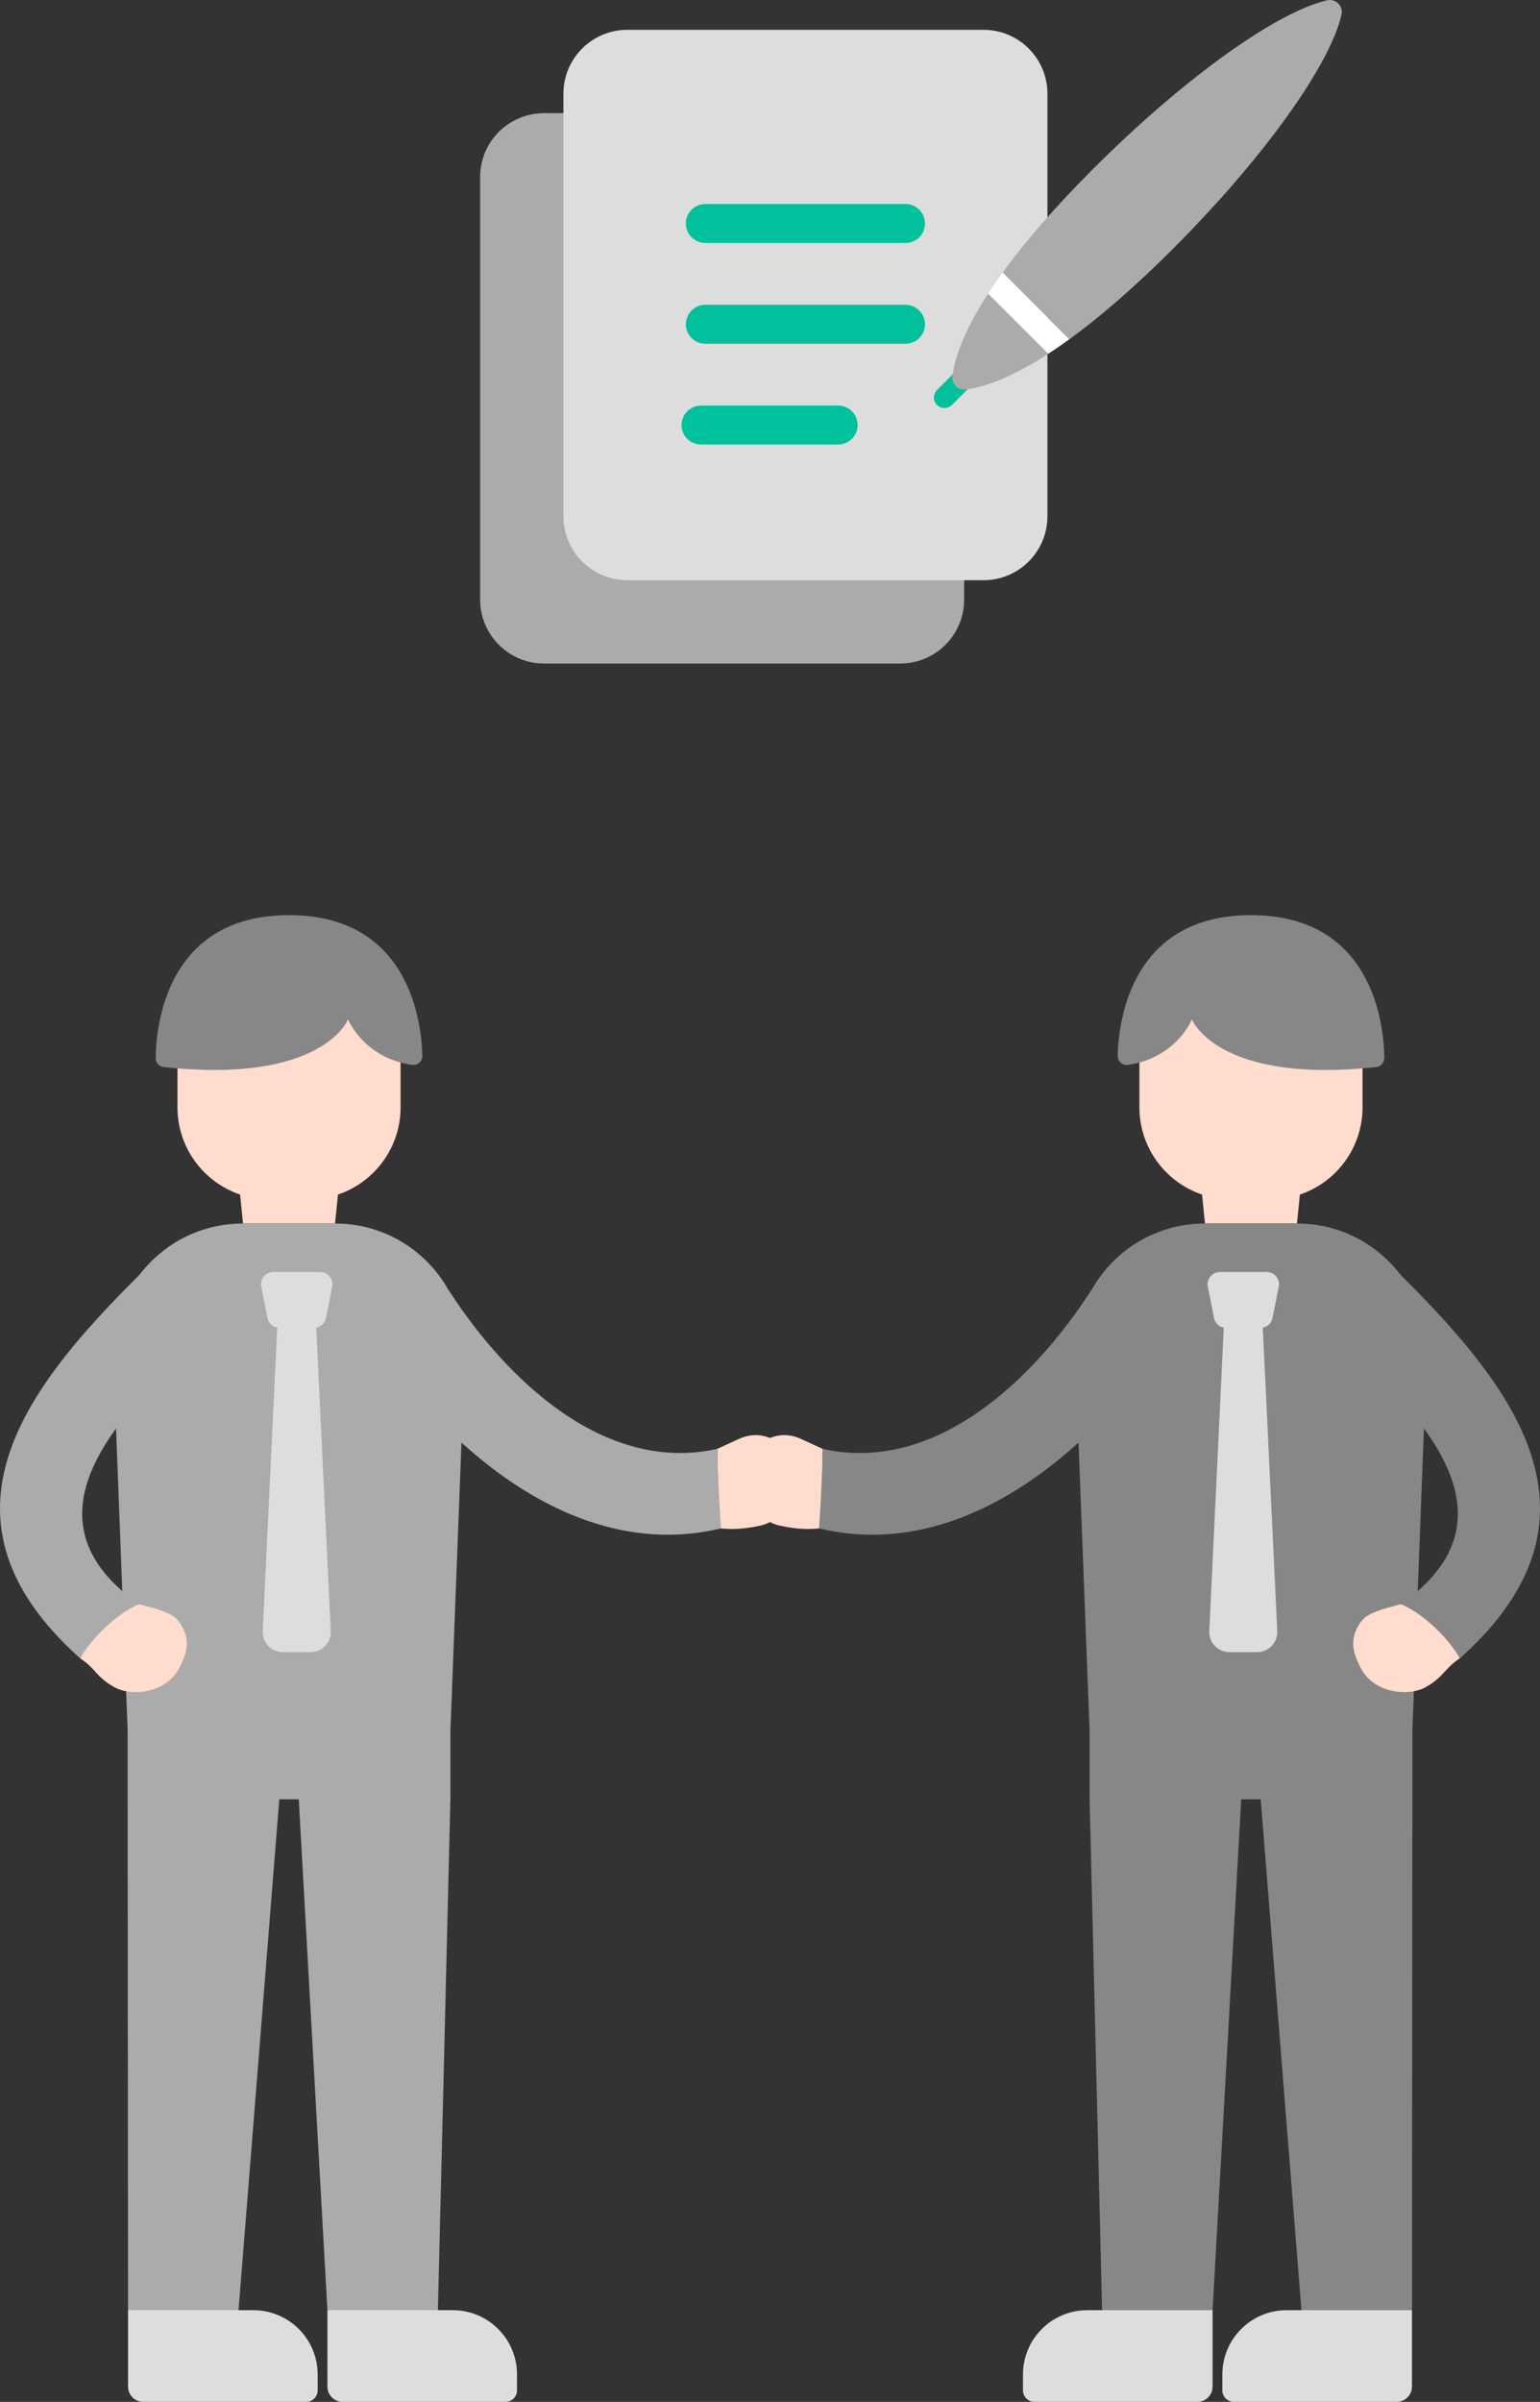 <?xml version="1.0" encoding="utf-8"?>
<!-- Generator: Adobe Illustrator 26.2.1, SVG Export Plug-In . SVG Version: 6.00 Build 0)  -->
<svg version="1.1" id="main" xmlns="http://www.w3.org/2000/svg" xmlns:xlink="http://www.w3.org/1999/xlink" x="0px" y="0px"
	 viewBox="0 0 279.435 435.673" style="enable-background:new 0 0 279.435 435.673;" xml:space="preserve">
<rect x="0" y="0" width="279.435" height="435.673" fill="#333333" stroke="none"/>
<style type="text/css">
	.st0{fill:#FFDCCE;}
	.st1{fill:#878787;}
	.st2{fill:#DDDDDD;}
	.st3{fill:#ABABAB;}
	.st4{fill:#00C19B;}
	.st5{fill:#FFFFFF;}
</style>
<g>
	<path class="st0" d="M145.372,261.01c-1.278-0.587-2.711-0.854-4.098-0.617
		c-3.112,0.532-5.055,2.766-6.036,6.382c0,0-0.086-0.103,0,0
		c-1.23,4.533,2.544,9.125,6.124,9.929c3.581,0.804,5.884,0.669,7.261,0.534
		c0.422-0.21,0.599-9.594,0.66-14.426
		C147.98,262.207,146.679,261.61,145.372,261.01z"/>
	<path class="st1" d="M197.866,234.26c-10.161,15.66-27.919,33.139-48.582,28.552
		c-0.084,4.822-0.371,9.687-0.66,14.426c25.889,6.173,48.728-13.806,62.174-32.718
		c3.537-4.975,1.687-8.945-1.566-11.785c-0-0,0.814,0.238,0,0
		C205.978,229.895,200.538,230.14,197.866,234.26z"/>
</g>
<path class="st0" d="M206.749,190.927v9.922c0,7.361,4.761,13.598,11.366,15.835l0.529,5.249
	h16.694l0.529-5.249c6.606-2.237,11.366-8.474,11.366-15.835v-9.922
	c0-9.24-7.49-16.729-16.729-16.729h-7.026
	C214.239,174.198,206.749,181.688,206.749,190.927z"/>
<path class="st2" d="M220.026,432.906c0,1.529-1.239,2.768-2.768,2.768h-29.55
	c-1.152,0-2.085-0.934-2.085-2.085v-2.886c0-6.439,5.22-11.659,11.658-11.659h22.745
	V432.906z"/>
<path class="st2" d="M221.798,430.702v2.886c0,1.152,0.934,2.085,2.085,2.085h29.55
	c1.529,0,2.768-1.239,2.768-2.768v-13.862h-22.745
	C227.017,419.044,221.798,424.263,221.798,430.702z"/>
<path class="st1" d="M195.113,246.326l2.597,67.692v12.355l2.268,92.671h20.048
	l5.199-92.671h3.533l7.395,92.671h20.048l0.072-92.671v-12.355l2.597-67.692
	c0.511-13.318-10.147-24.393-23.474-24.393h-16.809
	C205.26,221.933,194.602,233.008,195.113,246.326z"/>
<path class="st1" d="M216.274,184.902c0,0-2.794,6.999-11.625,8.256
	c-0.982,0.14-1.874-0.642-1.847-1.689c0.161-6.227,2.419-25.47,24.19-25.47
	c22.235,0,24.116,20.074,24.197,25.851c0.012,0.87-0.61,1.613-1.429,1.701
	C220.812,196.683,216.274,184.902,216.274,184.902z"/>
<path class="st2" d="M222.056,240.824l-2.631,55.023c-0.1,2.086,1.564,3.832,3.653,3.832
	h5.033c2.088,0,3.752-1.745,3.653-3.832l-2.631-55.023
	c0.871-0.173,1.585-0.823,1.764-1.722l1.134-5.712
	c0.274-1.38-0.782-2.666-2.188-2.666h-8.495c-1.407,0-2.462,1.286-2.188,2.666
	l1.134,5.712C220.469,240.001,221.183,240.652,222.056,240.824z"/>
<path class="st0" d="M250.117,292.167c-1.333,0.519-2.411,0.892-3.307,2.197
	c-2.011,2.928-1.442,5.56,0.389,8.683c-0.116-0.019-0.151-0.02,0,0
	c2.296,3.916,8.233,4.808,11.524,2.966c3.291-1.842,3.416-3.442,6.167-5.205
	c-1.932-4.291-5.224-7.891-10.673-9.838
	C252.852,291.384,251.451,291.648,250.117,292.167z"/>
<path class="st1" d="M239.162,239.321c14.672,13.534,39.511,34.437,15.055,51.649
	c4.666,2.038,9.064,6.869,10.673,9.837c29.68-26.498,8.168-51.134-13.369-72.128
	c-5.666-5.523-8.316-4.325-12.752-1.278c-0.124-0.561-0.026-0.766,0,0
	C234.333,230.448,235.303,235.761,239.162,239.321z"/>
<g>
	<path class="st0" d="M130.152,262.812c0.061,4.832,0.239,14.215,0.66,14.426
		c1.376,0.135,3.68,0.27,7.261-0.534c3.581-0.804,7.354-5.395,6.124-9.929
		c0.086-0.103,0,0,0,0c-0.981-3.616-2.924-5.851-6.036-6.382
		c-1.387-0.237-2.819,0.031-4.098,0.617
		C132.756,261.61,131.455,262.207,130.152,262.812z"/>
	<path class="st3" d="M70.204,232.735C69.39,232.973,70.204,232.735,70.204,232.735
		c-3.253,2.839-5.103,6.81-1.566,11.785
		c13.446,18.912,36.285,38.89,62.174,32.718
		c-0.29-4.739-0.576-9.603-0.66-14.426
		c-20.664,4.587-38.421-12.892-48.582-28.552
		C78.897,230.14,73.457,229.895,70.204,232.735z"/>
</g>
<path class="st0" d="M55.957,174.198h-7.026c-9.239,0-16.729,7.49-16.729,16.729v9.922
	c0,7.361,4.761,13.598,11.366,15.835l0.529,5.249h16.694l0.529-5.249
	c6.606-2.237,11.366-8.474,11.366-15.835v-9.922
	C72.686,181.688,65.197,174.198,55.957,174.198z"/>
<path class="st2" d="M59.41,419.044h22.745c6.439,0,11.658,5.22,11.658,11.659v2.886
	c0,1.152-0.934,2.085-2.085,2.085H62.178c-1.529,0-2.768-1.239-2.768-2.768
	V419.044z"/>
<path class="st2" d="M45.979,419.044H23.235v13.862c0,1.529,1.239,2.768,2.768,2.768
	h29.55c1.152,0,2.085-0.934,2.085-2.085v-2.886
	C57.638,424.263,52.418,419.044,45.979,419.044z"/>
<path class="st3" d="M60.848,221.933H44.04c-13.327,0-23.985,11.075-23.474,24.393
	l2.597,67.692v12.355l0.072,92.671h20.048l7.395-92.671h3.533l5.199,92.671h20.048
	l2.268-92.671v-12.355l2.597-67.692C84.834,233.008,74.176,221.933,60.848,221.933z"/>
<path class="st1" d="M29.676,193.551c-0.818-0.089-1.441-0.832-1.429-1.701
	c0.081-5.777,1.962-25.851,24.197-25.851c21.771,0,24.029,19.244,24.19,25.47
	c0.027,1.046-0.866,1.829-1.847,1.689c-8.831-1.257-11.625-8.256-11.625-8.256
	S58.624,196.683,29.676,193.551z"/>
<path class="st2" d="M59.145,239.102l1.134-5.712c0.274-1.38-0.782-2.666-2.188-2.666
	h-8.495c-1.407,0-2.462,1.286-2.188,2.666l1.134,5.712
	c0.178,0.899,0.892,1.549,1.764,1.722l-2.631,55.023
	c-0.1,2.086,1.565,3.832,3.653,3.832h5.033c2.088,0,3.752-1.745,3.653-3.832
	l-2.631-55.023C58.252,240.652,58.967,240.001,59.145,239.102z"/>
<path class="st0" d="M25.218,290.97c-5.449,1.946-8.741,5.547-10.673,9.838
	c2.751,1.764,2.876,3.363,6.167,5.205c3.291,1.842,9.228,0.95,11.524-2.966
	c0.151-0.02,0.116-0.019,0,0c1.831-3.123,2.4-5.755,0.389-8.683
	c-0.896-1.306-1.974-1.678-3.307-2.197
	C27.985,291.648,26.583,291.384,25.218,290.97z"/>
<path class="st3" d="M40.666,227.402C40.692,226.635,40.79,226.84,40.666,227.402
	c-4.436-3.047-7.086-4.245-12.752,1.278c-21.537,20.994-43.049,45.63-13.369,72.128
	c1.609-2.968,6.008-7.799,10.673-9.837c-24.456-17.212,0.383-38.115,15.055-51.649
	C44.133,235.761,45.102,230.448,40.666,227.402z"/>
<path class="st3" d="M163.34,120.359H98.721c-6.409,0-11.604-5.195-11.604-11.604V32.128
	c0-6.409,5.195-11.604,11.604-11.604h64.62c6.409,0,11.604,5.195,11.604,11.604
	v76.628C174.944,115.164,169.749,120.359,163.34,120.359z"/>
<path class="st2" d="M178.455,105.245H113.835c-6.409,0-11.604-5.195-11.604-11.604V17.013
	c0-6.409,5.195-11.604,11.604-11.604h64.62c6.409,0,11.604,5.195,11.604,11.604V93.641
	C190.059,100.05,184.863,105.245,178.455,105.245z"/>
<path class="st4" d="M164.306,44.073h-36.323c-1.951,0-3.533-1.582-3.533-3.533
	s1.582-3.533,3.533-3.533h36.323c1.951,0,3.533,1.582,3.533,3.533
	S166.257,44.073,164.306,44.073z"/>
<path class="st4" d="M164.306,62.352h-36.323c-1.951,0-3.533-1.582-3.533-3.533
	s1.582-3.533,3.533-3.533h36.323c1.951,0,3.533,1.582,3.533,3.533
	S166.257,62.352,164.306,62.352z"/>
<path class="st4" d="M152.087,80.631h-24.884c-1.951,0-3.533-1.582-3.533-3.533
	c0-1.951,1.582-3.533,3.533-3.533h24.884c1.951,0,3.533,1.582,3.533,3.533
	C155.62,79.049,154.038,80.631,152.087,80.631z"/>
<path class="st4" d="M170.02,73.453h-0c-0.749-0.749-0.749-1.962,0-2.711l4.405-4.405
	l2.711,2.711l-4.405,4.405C171.983,74.202,170.769,74.202,170.02,73.453z"/>
<g>
	<path class="st3" d="M212.812,45.151c16.757-16.757,28.569-33.512,30.605-42.486
		c0.355-1.565-1.043-2.964-2.609-2.609c-8.974,2.036-25.729,13.849-42.486,30.606
		c-7.01,7.01-12.395,13.27-16.396,18.785l12.1,12.1
		C199.542,57.546,205.802,52.161,212.812,45.151z"/>
	<path class="st3" d="M172.823,68.205c-0.182,1.421,1.025,2.628,2.446,2.446
		c3.915-0.501,8.914-2.567,14.95-6.481L179.303,53.255
		C175.389,59.29,173.324,64.29,172.823,68.205z"/>
	<path class="st5" d="M181.927,49.447c-0.951,1.311-1.829,2.583-2.624,3.808l10.915,10.915
		c1.226-0.795,2.497-1.673,3.809-2.624L181.927,49.447z"/>
</g>
</svg>
